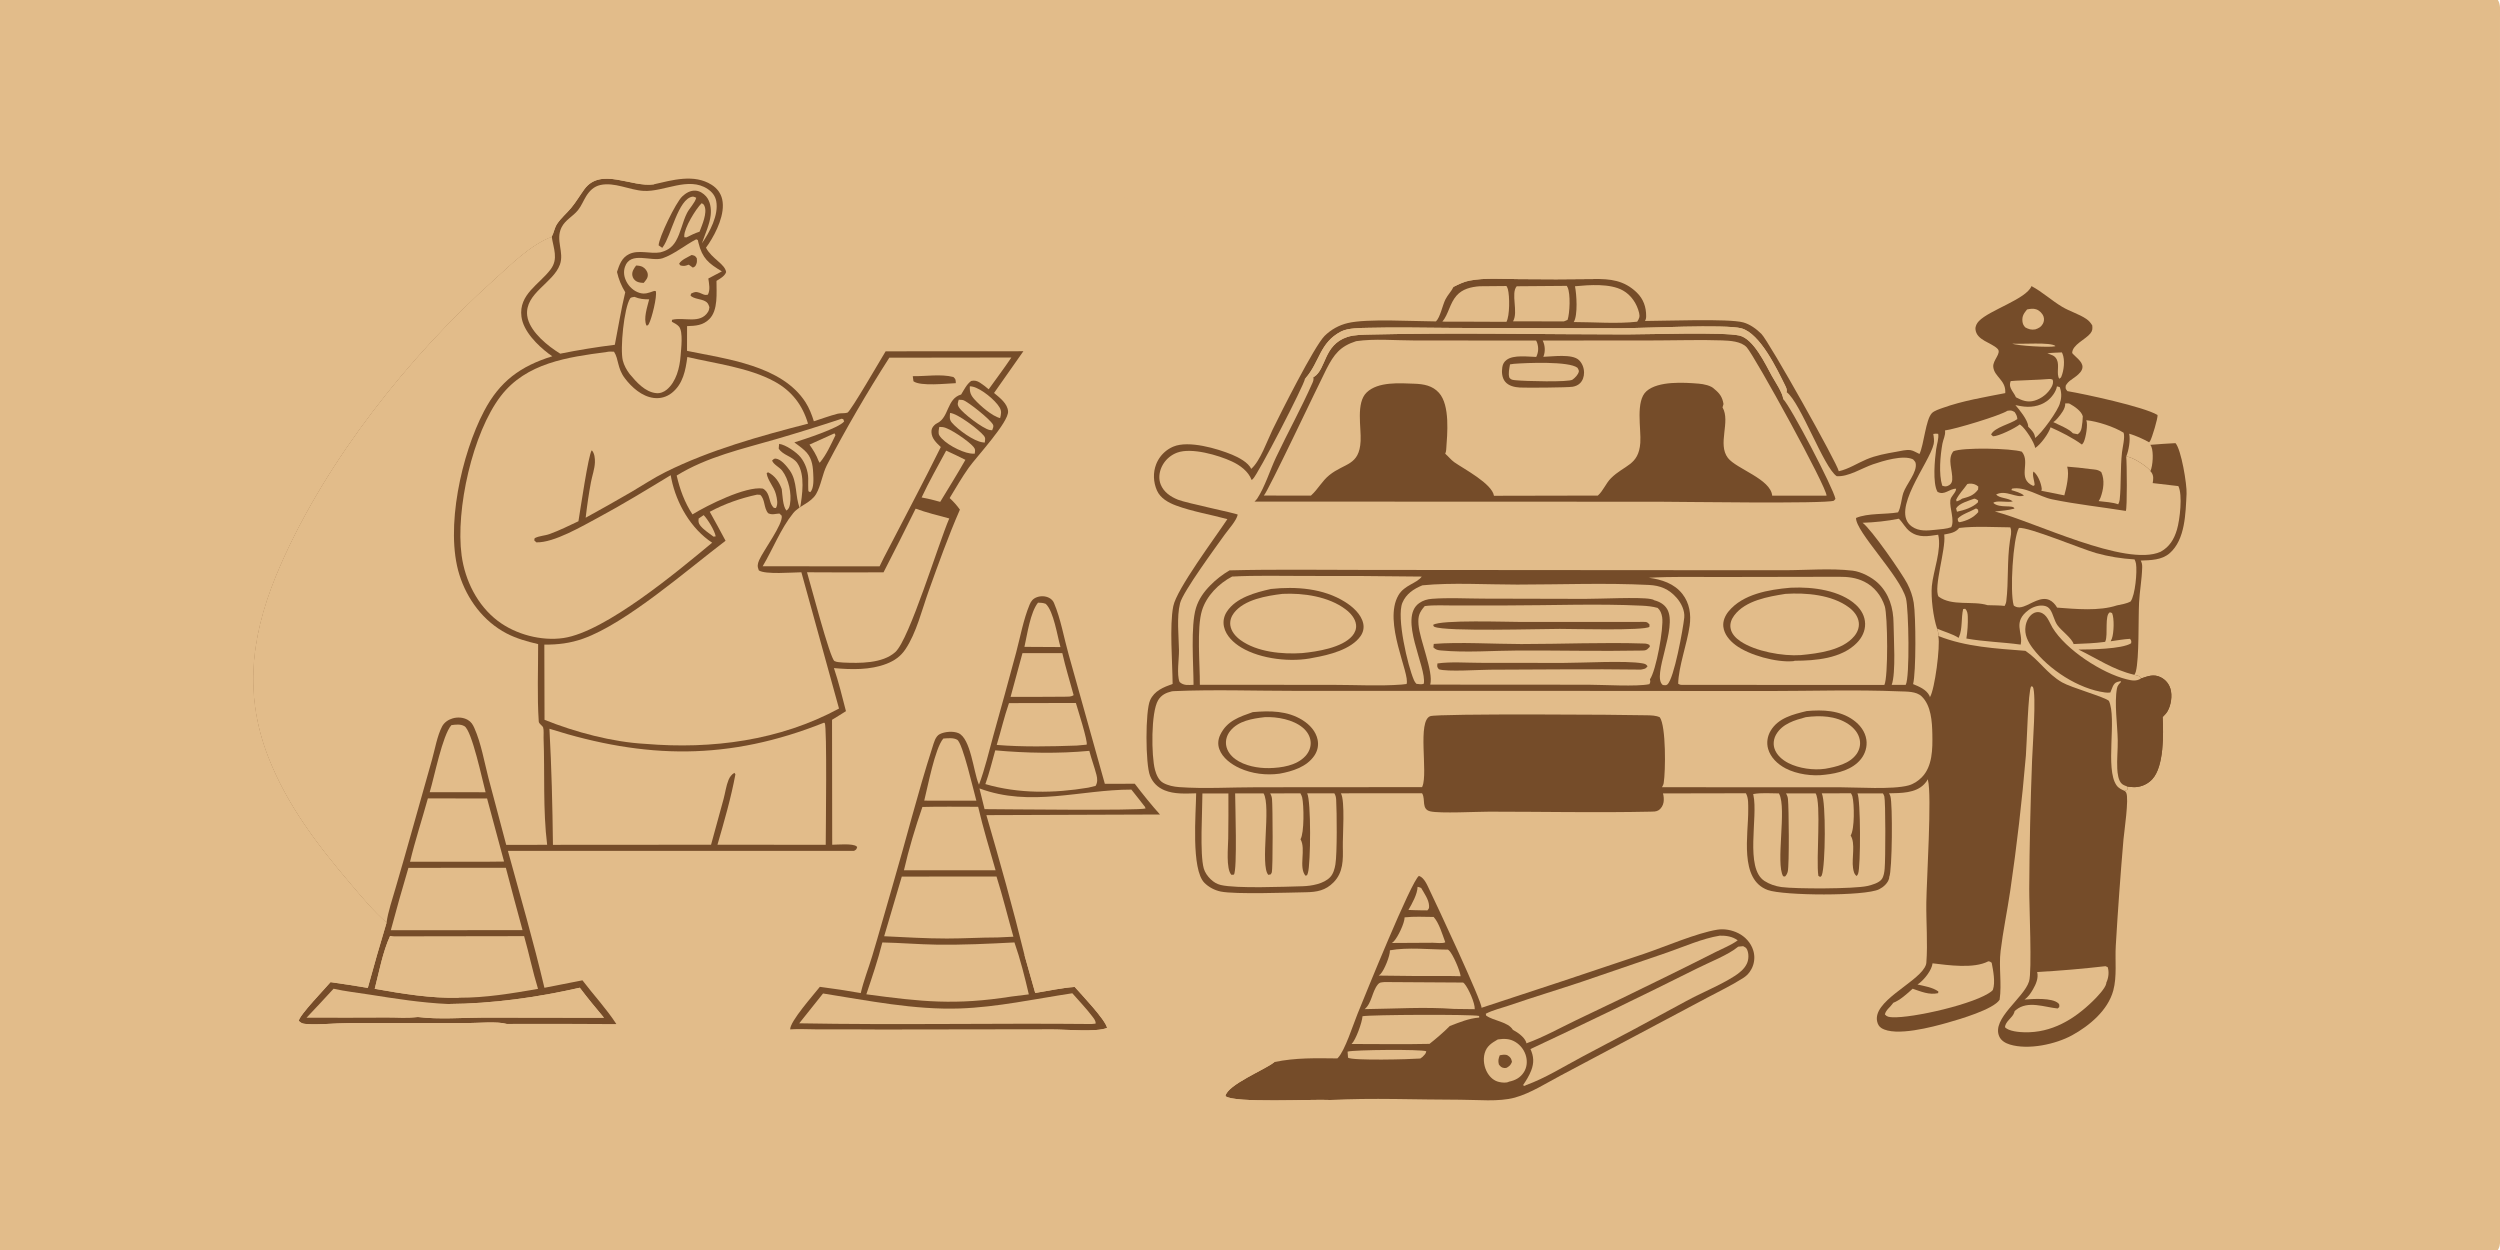 <?xml version="1.0" encoding="UTF-8"?> <svg xmlns="http://www.w3.org/2000/svg" width="618" height="309" viewBox="0 0 618 309" fill="none"><rect x="36" y="4" width="560" height="300" fill="#E2BC8A"></rect><g clip-path="url(#clip0_1156_573)"><path d="M161.6 45.572C163.21 43.933 166.398 43.157 168.526 42.367C181.068 37.712 193.66 34.865 207.091 34.741C235.341 34.48 262.015 43.561 288.541 52.202C301.025 56.356 313.623 60.136 326.333 63.542C332.016 65.07 337.738 66.433 343.5 67.632C347.604 68.475 356.014 69.237 359.327 70.9C360.573 70.291 361.859 69.637 363.229 69.374C367.134 68.626 371.455 68.979 375.408 68.999C381.578 69.07 387.748 69.063 393.918 68.977C396.926 68.417 399.787 67.546 402.783 66.957C407.473 66.034 412.219 65.374 416.918 64.474C450.075 58.131 482.227 53.334 511.992 73.787C526.015 83.423 539.214 99.563 544.558 115.811C546.278 121.049 546.864 126.479 548.104 131.824C549.284 136.899 550.934 141.827 551.882 146.965C552.232 148.821 552.531 150.685 552.778 152.557C553.024 154.429 553.217 156.307 553.357 158.19C553.498 160.073 553.587 161.959 553.623 163.847C553.659 165.735 553.642 167.622 553.572 169.509C552.742 193.775 543.918 225.017 530.077 245.056C516.25 265.073 496.585 274.21 473.271 278.459C461.17 280.665 448.835 281.456 436.565 282.017C407.4 283.351 377.701 282.577 348.859 277.775C343.835 276.939 333.78 275.452 329.613 272.692C329.29 272.479 329.019 272.213 328.768 271.918C324.673 271.682 304.884 272.751 302.926 270.947C303.387 268.18 312.672 264.427 314.927 262.626C314.963 262.596 314.999 262.565 315.035 262.534L314.918 262.172C313.496 261.408 311.689 260.985 310.162 260.437C307.587 259.542 305.084 258.477 302.654 257.242C287.088 249.466 271.052 238.197 253.255 236.113L255.906 245.462C259.12 244.939 262.429 244.205 265.672 243.972C267.216 245.734 273.352 252.159 273.664 254.094C271.217 255.187 263.365 254.474 260.29 254.489L217.734 254.549C212.476 254.508 207.218 254.497 201.961 254.518C199.785 254.524 197.497 254.351 195.338 254.522C193.75 256.62 187.105 257.912 184.701 258.452C168.285 262.133 147.349 261.468 131.477 255.737C129.417 254.993 127.077 254.289 125.225 253.11C122.941 252.446 118.074 252.905 115.581 252.904L86.195 252.909C82.834 252.914 78.72 253.412 75.447 253.112C74.693 253.043 74.404 252.862 73.86 252.37C73.885 251.067 80.477 244.254 81.712 242.781C84.79 243.187 87.854 243.718 90.92 244.207C92.396 238.817 93.94 233.447 95.552 228.097C92.274 225.23 89.488 221.836 86.669 218.531C78.482 208.932 70.906 199.005 66.286 187.133C59.831 170.545 62.416 155.35 69.426 139.435C80.814 113.581 101.016 88.09 121.973 69.275C126.288 65.401 130.929 60.622 136.39 58.503C136.935 57.536 137.037 56.387 137.688 55.387C138.636 53.931 140.078 52.735 141.19 51.396C142.383 49.962 143.338 48.318 144.435 46.81C148.499 41.227 156.141 46.386 161.6 45.572Z" fill="#E2BC8A"></path><path d="M393.918 68.977C398.073 68.917 401.483 69.269 404.64 72.345C406.251 73.918 406.945 75.912 406.93 78.16C406.927 78.636 406.867 78.929 406.646 79.348C411.242 79.342 427.395 78.707 430.926 79.696C432.637 80.175 434.155 81.301 435.407 82.526C437.251 84.329 454.297 114.743 454.544 116.489C456.977 115.951 459.086 114.534 461.364 113.568C463.721 112.567 466.283 112.106 468.793 111.672C469.871 111.486 471.198 111.115 472.276 111.273C473.027 111.383 473.803 111.927 474.497 112.225C475.625 109.841 476.017 103.723 477.571 102.12C478.139 101.534 479.457 101.115 480.245 100.833C485.215 99.05 490.532 98.194 495.698 97.176C495.701 97.075 495.71 96.975 495.71 96.874C495.758 93.914 492.994 93.136 492.735 90.708C492.554 89.028 494.889 87.303 493.779 86.207C492.189 84.636 488.592 84.122 488.338 81.405C488.266 80.64 488.67 79.916 489.18 79.376C491.775 76.646 500.925 73.926 502.183 70.724C504.85 72.141 507.147 74.282 509.763 75.847C511.667 76.986 513.948 77.626 515.75 78.851C516.39 79.285 516.806 79.781 517.204 80.44C517.277 81.29 517.292 81.718 516.746 82.417C515.563 83.92 512.259 85.212 512.243 87.276C513.046 88.258 514.817 89.342 514.79 90.723C514.772 91.699 513.9 92.463 513.197 93.019C512.231 93.782 511.272 94.194 510.656 95.316C510.584 96.084 510.578 96.073 511.052 96.684C515.382 97.413 529.978 100.557 533.345 102.586C533.475 103.284 531.969 108.303 531.508 109.018C531.417 109.16 531.372 109.201 531.254 109.339C529.736 108.479 528.007 107.697 526.33 107.213C526.68 108.744 526.203 111.425 525.602 112.863C527.075 112.896 530.349 115.042 531.384 116.156C531.505 116.285 531.514 116.337 531.577 116.479C532.193 115.127 532.38 111.861 531.84 110.476C531.767 110.291 531.665 110.124 531.55 109.962C533.623 109.817 535.705 109.627 537.781 109.543C539.199 111.108 540.636 119.749 540.518 122.064C540.274 126.84 540.219 133.382 536.339 136.757C534.362 138.476 531.659 138.476 529.184 138.572C529.495 139.138 529.564 139.615 529.549 140.248C529.477 143.169 528.931 146.079 528.777 148.999C528.569 153.027 528.837 162.74 527.977 166.029C527.905 166.303 527.76 166.573 527.618 166.817C528.339 166.997 528.825 166.978 529.235 167.666C529.244 167.683 529.245 167.704 529.251 167.723C530.946 167.161 532.377 166.553 534.109 167.414C535.298 168.003 536.128 168.981 536.52 170.248C537.039 171.935 536.686 174.312 535.802 175.827C535.497 176.353 535.029 176.812 534.604 177.243C534.812 181.413 534.96 189.439 532.048 192.605C531.975 192.682 531.902 192.757 531.828 192.83C531.751 192.904 531.674 192.975 531.595 193.045C531.517 193.114 531.436 193.181 531.354 193.247C531.271 193.312 531.187 193.375 531.1 193.436C531.014 193.497 530.926 193.556 530.838 193.612C530.749 193.669 530.66 193.723 530.569 193.775C530.477 193.827 530.383 193.877 530.289 193.924C530.196 193.971 530.101 194.016 530.005 194.058C529.908 194.101 529.811 194.141 529.712 194.178C529.614 194.215 529.514 194.25 529.413 194.283C529.315 194.315 529.214 194.345 529.112 194.372C529.009 194.399 528.907 194.424 528.804 194.446C528.701 194.468 528.598 194.487 528.493 194.504C528.391 194.52 528.287 194.534 528.182 194.546C528.078 194.557 527.973 194.565 527.869 194.571C527.762 194.578 527.656 194.581 527.552 194.581C526.966 194.59 526.384 194.505 525.81 194.412L525.913 195.176L525.291 195.543C525.436 195.697 525.397 195.645 525.536 195.861C525.563 195.903 525.587 195.945 525.611 195.989C526.314 197.387 525.095 205.618 524.926 207.468C524.174 216.234 523.539 225.008 523.022 233.791C522.802 237.403 523.351 241.371 522.395 244.879C521.067 249.749 516.54 253.538 512.262 255.896C508.158 258.158 501.407 259.597 496.86 258.214C495.777 257.884 494.693 257.285 494.213 256.203C492.267 251.813 500.303 246.71 501.582 242.605C502.355 240.128 501.603 223.799 501.628 219.674C501.688 209.034 501.924 198.398 502.337 187.765C502.436 184.93 503.447 171.576 502.521 169.77L502.113 169.652C501.338 170.7 501.033 184.061 500.801 186.759C499.847 197.909 498.553 209.154 496.926 220.224C496.196 225.181 495.158 230.091 494.551 235.082C494.066 239.098 494.886 243.094 494.307 247.128C492.789 249.536 484.283 251.999 481.44 252.805C477.765 253.847 468.57 256.334 465.094 254.143C464.505 253.772 464.21 253.231 464.047 252.57C462.834 247.594 473.425 243.193 475.767 239.184C475.999 238.789 476.159 238.422 476.195 237.959C476.567 233.124 476.123 227.981 476.186 223.111C476.259 217.644 477.59 196.463 476.588 192.856C476.567 192.781 476.543 192.706 476.521 192.63C476.337 193.091 476.02 193.474 475.679 193.834C473.537 196.11 469.856 196.045 466.971 196.106C467.104 196.335 467.215 196.566 467.3 196.817C467.894 198.642 467.764 215.392 467.013 216.806C467.016 216.958 467.025 216.987 466.983 217.157C466.678 218.327 465.571 219.301 464.53 219.824C461.035 221.578 440.902 221.426 437.006 220.018C429.845 217.43 432.226 206.235 432.16 200.222C432.145 198.968 432.254 197.387 431.665 196.253C431.638 196.199 431.605 196.146 431.575 196.093L411.088 196.134C411.284 196.761 411.342 197.651 411.236 198.3C411.109 199.107 410.648 199.899 409.932 200.327C409.383 200.658 408.671 200.627 408.05 200.641C394.778 200.927 381.434 200.646 368.154 200.643C365.212 200.642 355.954 201.128 353.564 200.567C351.331 200.042 352.405 197.634 351.603 196.215C351.579 196.177 351.554 196.14 351.53 196.102L331.466 196.104C332.55 197.858 331.889 206.793 331.946 209.346C332.019 212.551 332.07 215.653 329.662 218.11C327.685 220.126 325.558 220.515 322.848 220.563C318.515 220.64 305.37 221.123 301.767 220.389C300.282 220.087 298.825 219.324 297.75 218.253C294.392 214.909 295.648 200.947 295.69 196.109C293.079 196.167 290.337 196.37 287.865 195.357C286.186 194.668 284.96 193.453 284.286 191.765C283.136 188.886 283.104 175.76 284.306 173.098C285.373 170.734 287.608 169.885 289.872 169.065C289.83 163.769 289.076 154.706 290.031 149.858C290.865 145.626 300.315 133.008 303.406 128.33C299.229 127.184 294.843 126.484 290.777 124.987C288.861 124.281 286.848 123.192 285.992 121.236C285.099 119.196 284.99 116.826 285.81 114.747C285.857 114.626 285.908 114.505 285.962 114.387C286.015 114.267 286.072 114.15 286.131 114.034C286.191 113.917 286.253 113.803 286.319 113.69C286.384 113.576 286.452 113.465 286.523 113.355C286.594 113.246 286.667 113.138 286.743 113.032C286.82 112.926 286.899 112.822 286.98 112.72C287.062 112.618 287.146 112.518 287.233 112.42C287.319 112.323 287.408 112.227 287.5 112.134C287.591 112.04 287.685 111.949 287.781 111.861C287.877 111.772 287.975 111.686 288.075 111.603C288.175 111.519 288.278 111.438 288.382 111.359C288.486 111.281 288.593 111.205 288.701 111.132C288.809 111.059 288.919 110.988 289.03 110.921C289.142 110.853 289.256 110.789 289.371 110.727C289.486 110.665 289.602 110.606 289.72 110.549C289.838 110.493 289.957 110.44 290.078 110.39C293.864 108.816 300.901 110.88 304.583 112.403C306.101 113.032 308.626 114.333 309.287 115.911C311.517 114.015 313.267 108.916 314.565 106.251C316.62 102.026 324.852 85.655 327.432 83.045C327.629 82.85 327.832 82.661 328.041 82.479C328.251 82.297 328.467 82.123 328.69 81.956C328.912 81.789 329.139 81.63 329.372 81.479C329.604 81.328 329.841 81.185 330.084 81.05C330.328 80.915 330.575 80.789 330.827 80.672C331.076 80.554 331.331 80.445 331.59 80.346C331.85 80.246 332.112 80.155 332.378 80.073C332.643 79.991 332.911 79.919 333.18 79.856C337.927 78.716 349.542 79.438 354.967 79.454C356.048 78.412 356.576 75.463 357.324 73.991C357.891 72.876 358.8 72.006 359.328 70.9C360.574 70.291 361.859 69.637 363.229 69.374C367.134 68.626 371.455 68.979 375.408 68.998C381.578 69.07 387.748 69.063 393.918 68.977Z" fill="#754C29"></path><path d="M525.603 112.863C527.075 112.896 530.349 115.042 531.384 116.156C531.505 116.285 531.514 116.337 531.577 116.479C531.71 116.624 531.773 116.678 531.876 116.833C532.416 117.655 532.302 118.516 532.142 119.42L538.488 120.161C539.58 122.335 538.865 128.493 538.141 130.933C537.434 133.309 536.306 135.181 534.109 136.395C525.491 140.285 502.69 128.871 493.124 126.446C494.763 126.29 496.356 126.143 497.956 125.734C497.811 124.652 494.283 125.776 492.744 124.317C493.468 123.58 496.383 124.313 497.563 123.948C496.42 123.029 494.331 123.231 493.435 122.252C495.819 120.95 498.508 123.277 500.327 122.479C499.422 121.763 498.296 121.489 497.21 121.153L497.385 120.79C500.602 120.187 504.142 122.783 507.259 123.431C513.233 124.671 519.462 125.328 525.503 126.302C525.862 125.687 525.775 114.393 525.603 112.863Z" fill="#E2BC8A"></path><path d="M525.81 194.413C525.397 194.255 524.917 194.081 524.57 193.797C523.638 193.03 523.447 191.149 523.39 190.026C523.266 187.711 523.544 185.356 523.505 183.034C523.444 179.21 522.627 173.821 523.318 170.153C523.46 169.398 523.846 169.1 524.338 168.55L524.169 168.381C523.903 168.442 523.635 168.501 523.375 168.584C522.31 168.922 522.12 170.276 521.673 171.188C521.23 171.25 520.81 171.239 520.369 171.18C513.812 170.305 506.48 165.525 502.53 160.295C501.283 158.648 500.378 156.87 500.722 154.75C500.906 153.602 501.495 152.369 502.487 151.71C503.012 151.362 503.649 151.206 504.268 151.367C506.051 151.831 506.54 153.775 507.379 155.162C510.677 160.605 519.579 166.421 525.741 167.931C527.066 168.255 528.067 168.452 529.25 167.724C530.946 167.161 532.376 166.554 534.109 167.414C535.297 168.004 536.127 168.982 536.52 170.249C537.039 171.936 536.686 174.313 535.801 175.828C535.497 176.353 535.029 176.812 534.603 177.244C534.812 181.414 534.96 189.439 532.048 192.605C531.975 192.682 531.902 192.758 531.827 192.831C531.751 192.904 531.673 192.976 531.595 193.045C531.516 193.115 531.436 193.182 531.353 193.247C531.271 193.313 531.187 193.376 531.1 193.437C531.014 193.498 530.926 193.557 530.837 193.613C530.749 193.67 530.659 193.724 530.569 193.776C530.476 193.828 530.383 193.878 530.288 193.925C530.196 193.972 530.101 194.017 530.005 194.059C529.908 194.101 529.811 194.141 529.712 194.179C529.613 194.216 529.514 194.251 529.413 194.283C529.315 194.316 529.214 194.345 529.111 194.373C529.009 194.4 528.906 194.424 528.804 194.446C528.701 194.468 528.597 194.488 528.493 194.504C528.39 194.521 528.287 194.535 528.182 194.546C528.077 194.557 527.973 194.566 527.868 194.572C527.762 194.578 527.656 194.581 527.551 194.582C526.966 194.591 526.384 194.506 525.81 194.413Z" fill="#754C29"></path><path d="M460.428 129.232C463.346 129.141 466.532 128.81 469.393 128.225C470.422 129.218 470.971 130.517 472.172 131.408C474.345 133.018 476.623 132.556 479.119 132.184C480.03 135.839 477.912 141.083 477.552 144.87C477.287 147.689 477.912 152.681 478.85 155.395C479.001 155.951 479.285 156.636 479.137 157.205C479.149 157.257 479.164 157.309 479.173 157.361C479.65 159.706 478.301 170.418 477.07 172.355C477.033 172.169 477.037 172.14 476.94 171.944C476.195 170.455 474.36 169.693 472.917 169.111C473.672 166.15 473.612 152.312 473.071 148.984C472.8 147.317 472.245 145.745 471.466 144.249C470.117 141.663 462.591 130.801 460.428 129.232Z" fill="#E2BC8A"></path><path d="M499.505 159.346C499.517 159.3 499.529 159.254 499.538 159.208C500.105 156.276 497.444 153.754 501.494 150.776C502.538 150.008 503.989 149.532 505.287 149.745C505.944 149.853 506.439 150.147 506.814 150.709C507.583 151.872 507.782 153.376 508.582 154.529C509.535 155.901 512.158 157.723 512.595 159.21C515.193 159.094 517.804 159.029 520.381 158.667C520.408 158.605 520.438 158.543 520.465 158.479C521.129 156.88 520.215 152.029 521.566 151.356L522.098 151.54C522.686 152.804 522.559 156.543 522.052 157.869C521.965 158.095 521.862 158.31 521.754 158.525C523.338 158.304 524.946 158.008 526.542 157.916C526.899 158.43 526.892 158.403 526.814 159.021C524.509 160.473 516.702 160.549 513.808 160.572C518.555 162.877 522.348 165.574 527.617 166.817C528.338 166.997 528.824 166.978 529.234 167.667C529.243 167.683 529.243 167.705 529.249 167.724C528.066 168.451 527.064 168.255 525.74 167.93C519.578 166.421 510.676 160.604 507.378 155.161C506.539 153.774 506.05 151.831 504.267 151.367C503.648 151.206 503.011 151.362 502.486 151.71C501.494 152.369 500.905 153.602 500.721 154.749C500.377 156.869 501.282 158.647 502.529 160.295C506.479 165.524 513.811 170.305 520.368 171.18C520.809 171.239 521.228 171.249 521.672 171.187C522.119 170.276 522.309 168.922 523.374 168.583C523.634 168.501 523.902 168.441 524.168 168.38L524.337 168.55C523.845 169.1 523.458 169.397 523.317 170.152C522.626 173.821 523.443 179.209 523.504 183.033C523.543 185.356 523.265 187.711 523.389 190.025C523.446 191.148 523.637 193.03 524.569 193.797C524.916 194.081 525.396 194.254 525.809 194.412L525.912 195.177L525.29 195.543C524.484 195.195 523.733 194.871 523.211 194.136C520.323 190.053 523.341 177.638 521.322 173.257C520.362 172.315 512.04 170.003 509.738 168.676C506.077 166.568 504.022 163.144 500.83 160.988C500.775 160.952 500.721 160.918 500.667 160.883C493.418 160.311 485.947 159.926 479.136 157.205C479.284 156.636 479 155.951 478.85 155.395C480.533 156.146 482.643 156.682 484.17 157.678C484.2 157.612 484.23 157.546 484.26 157.479C485.159 155.438 484.767 152.768 485.292 150.556L485.793 150.489C486.348 151.019 486.415 151.747 486.439 152.475C486.502 154.146 486.36 156.192 486.089 157.843C490.561 158.647 495.039 158.725 499.505 159.346Z" fill="#E2BC8A"></path><path d="M322.571 93.669C322.622 93.614 322.674 93.559 322.722 93.504C326.249 89.497 326.192 84.707 331.512 81.952C333.25 81.052 336.259 81.092 338.208 81.039C345.308 80.846 352.463 81.046 359.566 81.07L400.781 81.143C406.254 81.135 426.593 80.112 430.47 81.166C435.118 82.427 439.303 91.299 441.252 95.231C441.554 95.841 441.768 96.237 441.666 96.94C445.127 99.523 450.818 115.567 454.029 117.707C456.871 117.94 460.29 115.705 462.967 114.788C465.42 113.948 470.49 112.373 472.91 113.557C473.13 113.821 473.465 114.11 473.54 114.445C474.044 116.688 471.214 119.684 470.487 121.889C470.034 123.261 469.895 125.54 469.192 126.656C466.008 127.21 461.745 126.796 458.812 128.039C458.691 131.428 469.693 142.347 471.156 147.927C471.823 150.474 472.143 167.503 471.09 169.292L467.629 169.301C468.703 166.36 468.121 157.682 468.085 154.081C468.048 150.347 467.031 146.807 464.261 144.157C462.749 142.708 460.088 141.317 457.994 141.07C452.526 140.424 446.418 140.966 440.899 140.961L404.227 140.94L337.716 140.886C326.47 140.889 315.19 140.706 303.949 140.994C303.07 141.505 302.229 142.072 301.426 142.697C300.624 143.322 299.867 143.998 299.157 144.726C297.583 146.317 296.292 148.152 295.64 150.312C294.296 154.763 295.031 164.232 295.044 169.286C293.698 169.329 292.649 169.534 291.599 168.594C290.831 166.772 291.475 162.894 291.444 160.748C291.39 157.132 290.842 152.609 291.712 149.112C292.422 146.26 300.765 134.945 302.751 132.152C303.681 130.844 305.639 128.747 305.968 127.215C305.606 126.889 293.287 124.369 291.192 123.526C289.362 122.789 287.683 121.659 286.925 119.765C286.383 118.409 286.531 116.87 287.109 115.55C287.155 115.445 287.204 115.342 287.255 115.239C287.306 115.137 287.36 115.036 287.416 114.936C287.472 114.837 287.531 114.739 287.592 114.642C287.654 114.545 287.717 114.45 287.783 114.357C287.849 114.263 287.918 114.171 287.988 114.081C288.059 113.991 288.132 113.903 288.207 113.817C288.282 113.73 288.359 113.646 288.438 113.563C288.518 113.481 288.599 113.401 288.683 113.322C288.766 113.244 288.851 113.168 288.939 113.093C289.026 113.019 289.115 112.947 289.206 112.878C289.296 112.808 289.389 112.741 289.483 112.676C289.577 112.611 289.673 112.549 289.77 112.489C289.868 112.428 289.967 112.371 290.067 112.316C290.167 112.261 290.269 112.208 290.372 112.158C290.475 112.108 290.579 112.06 290.684 112.016C290.789 111.971 290.896 111.929 291.003 111.889C294.539 110.579 301.149 112.504 304.529 114.073C306.542 115.007 308.603 116.509 309.402 118.656C309.502 118.581 309.601 118.506 309.698 118.425C310.911 117.387 322.486 94.998 322.571 93.669Z" fill="#E2BC8A"></path><path d="M324.674 93.248C324.722 93.221 324.771 93.197 324.816 93.168C327.9 91.215 327.142 85.281 333.045 83.306C334.744 82.738 337.01 82.738 338.787 82.696C359.832 82.193 380.994 82.67 402.051 82.67C407.528 82.67 426.071 82.041 429.99 82.954C433.491 83.768 436.358 89.918 438.005 92.917C438.754 94.284 440.769 97.22 440.793 98.655C442.586 100.301 453.214 120.664 453.721 123.327L453.331 123.778C451.286 124.582 414.909 124.031 410.331 124.028L310.117 123.991C310.353 123.77 310.6 123.522 310.781 123.252C312.718 120.317 313.931 116.235 315.464 113.001C318.379 106.85 321.711 100.843 324.454 94.621C324.671 94.123 324.758 93.8 324.674 93.248Z" fill="#754C29"></path><path d="M381.353 84.181L409.67 84.154C414.984 84.138 420.355 83.964 425.663 84.144C427.576 84.21 430.443 84.358 431.8 85.868C433.78 88.066 451.644 120.491 451.52 122.533L438.089 122.534C437.721 118.397 429.226 115.916 427.141 113.205C424.498 109.768 427.85 104.225 425.811 100.714L426.049 99.87C425.786 98.209 425.12 97.246 423.822 96.201C422.98 95.286 421.112 94.939 419.92 94.84C416.314 94.541 409.947 94.138 407.026 96.686C404.223 99.127 405.732 106.035 405.484 109.472C405.077 115.087 401.573 114.881 398.224 118.225C396.963 119.483 396.305 121.354 394.986 122.505L369.312 122.558C368.812 119.533 361.898 115.942 359.517 114.274C358.688 113.692 358.042 112.824 357.257 112.163C357.405 111.812 357.471 111.563 357.499 111.178C357.77 107.285 358.497 100.191 355.7 97.091C354.104 95.325 351.949 94.936 349.683 94.855C346.017 94.725 340.658 94.287 337.83 97.023C335.166 99.603 336.514 105.599 336.345 109.004C336.041 115.183 332.389 114.393 328.587 117.472C326.837 118.889 325.796 120.931 324.16 122.419C324.121 122.454 324.082 122.486 324.046 122.52L312.416 122.498C313.336 121.779 326.022 94.866 327.911 91.201C329.782 87.563 331.273 85.611 335.232 84.339C339.728 83.677 344.988 84.158 349.559 84.16L379.72 84.186C379.841 84.383 379.928 84.576 379.998 84.797C380.369 85.975 380.305 87.128 379.753 88.234C377.704 88.186 374.168 87.677 372.463 88.943C371.793 89.44 371.497 89.987 371.367 90.799C371.18 91.977 371.286 93.393 372.068 94.349C372.934 95.405 374.412 95.722 375.71 95.798C377.279 95.889 387.548 95.812 388.758 95.605C389.437 95.489 390.076 95.226 390.577 94.738C391.277 94.052 391.579 93.068 391.576 92.107C391.57 90.955 391.145 89.808 390.303 89.005C388.625 87.402 383.706 88.156 381.5 88.204C381.531 88.138 381.564 88.074 381.588 88.006C382.038 86.801 381.929 85.314 381.353 84.181Z" fill="#E2BC8A"></path><path d="M373.275 90.074C373.586 90.017 373.905 89.963 374.219 89.938C377.324 89.688 387.91 89.248 389.959 90.925C390.074 91.166 390.351 91.563 390.294 91.826C390.128 92.621 389.364 93.38 388.74 93.84C387.892 94.528 376.781 94.217 374.85 94.009C374.08 93.927 373.613 93.978 373.112 93.354C372.798 92.295 373.097 91.141 373.275 90.074Z" fill="#E2BC8A"></path><path d="M322.57 93.669C322.622 93.614 322.673 93.559 322.721 93.504C326.249 89.497 326.191 84.707 331.511 81.952C333.25 81.052 336.258 81.092 338.207 81.039C345.308 80.846 352.462 81.046 359.566 81.07L400.78 81.143C406.254 81.135 426.592 80.112 430.47 81.166C435.117 82.427 439.302 91.299 441.252 95.231C441.553 95.841 441.768 96.237 441.665 96.94C441.593 96.877 441.52 96.815 441.448 96.75C439.704 95.134 436.737 86.84 435.25 86.083L435.171 85.736C435.126 86.657 435.935 88.784 436.553 89.48C436.665 89.605 436.786 89.722 436.903 89.843C437.926 90.903 440.89 96.463 441.074 97.914L440.793 98.655C440.769 97.219 438.753 94.284 438.005 92.916C436.357 89.918 433.49 83.768 429.99 82.954C426.07 82.041 407.527 82.67 402.05 82.67C380.994 82.67 359.831 82.193 338.787 82.695C337.009 82.738 334.743 82.737 333.044 83.305C327.142 85.281 327.899 91.215 324.815 93.167C324.77 93.196 324.722 93.221 324.674 93.248L324.731 93.052C325.697 89.705 328.31 84.916 331.505 83.272C335.881 81.019 366.123 81.955 373.042 82.016C375.746 82.041 381.078 82.606 383.396 81.68C380.209 81.458 376.893 81.609 373.691 81.594L353.808 81.563C348.325 81.563 340.48 80.941 335.289 81.665C333.147 81.965 331.14 82.674 329.502 84.125C326.762 86.546 325.286 91.971 323.693 93.252C323.485 93.421 322.851 93.59 322.57 93.669Z" fill="#E2BC8A"></path><path d="M289.693 170.892C289.865 170.873 290.034 170.855 290.207 170.847C300.153 170.416 310.267 170.78 320.232 170.78L378.124 170.779L436.982 170.823C447.803 170.819 458.738 170.455 469.538 170.901C471.301 170.974 473.693 170.857 475.036 172.149C477.39 174.416 477.613 178.385 477.674 181.474C477.743 185.076 477.74 189.443 475.054 192.164C474.158 193.071 473.018 193.825 471.78 194.158C467.806 195.227 459.134 194.619 454.674 194.609L410.837 194.602C411.033 194.282 411.205 193.939 411.266 193.565C411.74 190.631 411.863 179.526 410.306 177.317C409.377 176.861 408.224 176.847 407.201 176.818C401.444 176.653 355.573 176.362 353.585 177.032C350.305 178.136 353.033 191.035 351.623 194.376C351.593 194.443 351.563 194.51 351.533 194.577L310.738 194.609C304.416 194.603 297.76 195.029 291.476 194.572C290.125 194.474 288.742 194.19 287.548 193.528C286.421 192.903 285.821 191.461 285.506 190.275C284.605 186.889 284.49 176.096 286.286 173.102C287.076 171.786 288.254 171.236 289.693 170.892Z" fill="#E2BC8A"></path><path d="M446.615 175.774C450.607 175.414 454.778 175.568 458.169 178.012C459.79 179.181 461.075 180.843 461.368 182.862C461.618 184.576 461.09 186.306 460.016 187.651C457.931 190.264 454.37 191.157 451.199 191.507C448.079 191.943 444.147 191.397 441.374 189.931C439.442 188.912 437.686 187.273 437.076 185.117C436.648 183.596 436.904 181.981 437.71 180.634C439.605 177.458 443.281 176.584 446.615 175.774Z" fill="#754C29"></path><path d="M446.4 177.282C449.936 176.811 453.835 176.941 456.892 178.985C458.277 179.912 459.424 181.212 459.738 182.891C459.97 184.136 459.656 185.403 458.92 186.426C457.194 188.82 453.929 189.551 451.189 190.039C448.298 190.461 444.695 189.951 442.106 188.637C440.594 187.87 439.125 186.628 438.621 184.95C438.283 183.825 438.479 182.579 439.058 181.57C440.597 178.899 443.63 178.027 446.4 177.282Z" fill="#E2BC8A"></path><path d="M309.684 176.035C313.939 175.662 318.224 175.664 321.993 178.021C323.764 179.131 325.288 180.771 325.717 182.873C325.994 184.251 325.708 185.593 324.929 186.759C323.034 189.591 319.473 190.674 316.305 191.254C313.013 191.705 309.47 191.272 306.437 189.889C304.404 188.96 302.195 187.37 301.411 185.18C300.985 183.99 301.101 182.78 301.643 181.648C303.296 178.192 306.356 177.215 309.684 176.035Z" fill="#754C29"></path><path d="M312.667 177.28C315.727 177.15 319.655 177.88 322.039 179.872C323.123 180.778 323.895 182.006 323.995 183.436C324.085 184.732 323.557 185.97 322.682 186.914C320.509 189.259 316.801 189.809 313.753 189.878C310.977 189.932 307.645 189.318 305.373 187.656C304.218 186.811 303.294 185.608 303.092 184.161C302.923 182.924 303.309 181.709 304.076 180.735C306.097 178.161 309.625 177.631 312.667 177.28Z" fill="#E2BC8A"></path><path d="M454.541 142.581C456.792 142.565 458.819 142.784 460.865 143.795C463.313 145.005 465.09 147.292 465.914 149.87C466.638 152.132 466.792 167.41 465.814 169.321L416.048 169.299C415.529 169.32 415.291 169.294 414.847 169.02C414.926 164.811 417.059 159.119 417.681 154.681C418.07 151.895 417.666 149.101 415.897 146.838C413.852 144.222 410.746 143.249 407.584 142.824C413.281 142.501 419.036 142.64 424.748 142.637L454.541 142.581Z" fill="#E2BC8A"></path><path d="M442.486 145.297L442.906 145.275C448.051 145.037 454.934 145.895 458.854 149.582C460.148 150.799 461.014 152.37 461.057 154.169C461.102 156.005 460.263 157.651 458.996 158.94C455.178 162.824 448.772 163.32 443.654 163.338C443.491 163.4 443.458 163.422 443.259 163.44C439.104 163.807 432.329 161.955 429.016 159.45C427.555 158.346 426.222 156.799 426.007 154.914C425.85 153.529 426.451 152.168 427.317 151.117C430.839 146.837 437.293 145.75 442.486 145.297Z" fill="#754C29"></path><path d="M441.373 146.805C446.437 146.48 452.873 147.004 457.074 150.163C458.284 151.073 459.328 152.353 459.497 153.905C459.632 155.136 459.165 156.308 458.386 157.248C455.438 160.813 449.457 161.52 445.16 161.938C440.715 162.251 433.929 161.039 430.202 158.504C429.067 157.731 428.002 156.649 427.785 155.236C427.607 154.093 428.029 153.032 428.708 152.127C431.478 148.423 437.121 147.483 441.373 146.805Z" fill="#E2BC8A"></path><path d="M304.573 142.526C310.515 142.212 316.559 142.378 322.51 142.376C332.16 142.35 341.809 142.401 351.457 142.531C350.211 144.245 347.181 144.596 345.691 147.148C341.825 153.779 348.615 166.569 347.706 169.085L346.418 169.232C340.965 169.631 335.217 169.302 329.74 169.3L296.604 169.275C296.647 164.35 295.782 155.242 297.136 150.882C298.252 147.291 301.279 144.244 304.573 142.526Z" fill="#E2BC8A"></path><path d="M314.181 145.592C320.348 144.935 327.111 145.417 332.491 148.792C334.386 149.981 336.489 151.818 336.987 154.11C337.229 155.224 336.984 156.299 336.339 157.232C334.033 160.553 328.511 161.92 324.754 162.578C319.331 163.802 311.643 162.963 306.824 160.051C304.941 158.913 303.073 157.182 302.575 154.951C302.282 153.632 302.542 152.335 303.275 151.204C305.532 147.729 310.381 146.45 314.181 145.592Z" fill="#754C29"></path><path d="M317.035 146.804C322.18 146.55 328.471 147.453 332.672 150.662C333.867 151.575 335.037 152.875 335.215 154.432C335.333 155.461 334.959 156.4 334.298 157.178C331.778 160.135 325.583 161.081 321.911 161.443C317.01 161.779 310.716 161.203 306.624 158.205C305.423 157.325 304.334 156.073 304.134 154.547C303.996 153.456 304.367 152.386 305.028 151.524C307.59 148.174 313.124 147.291 317.035 146.804Z" fill="#E2BC8A"></path><path d="M352.198 149.822C354.57 149.514 357.138 149.684 359.531 149.678L372.687 149.663C383.69 149.658 394.918 149.195 405.893 149.724C407.209 149.788 408.509 149.92 409.783 150.28C410.461 150.905 410.739 151.68 410.887 152.574C411.312 155.177 409.393 165.811 407.86 167.931C407.975 168.515 408.005 168.552 407.737 169.122C404.635 169.788 396.194 169.263 392.625 169.262L353.553 169.236C354.416 166.045 350.949 158.239 350.653 154.39C350.493 152.309 350.843 151.392 352.198 149.822Z" fill="#E2BC8A"></path><path d="M375.927 153.746L406.338 153.733C407.174 153.737 407.18 153.792 407.756 154.369L407.732 154.963C406.365 155.943 388.646 155.454 385.571 155.462C380.577 155.465 357.528 156.163 354.631 154.964C354.351 154.848 354.384 154.736 354.275 154.47C356.089 153.152 372.752 153.753 375.927 153.746Z" fill="#754C29"></path><path d="M354.422 159.176C360.598 158.657 369.588 159.207 376.058 159.209C386.151 159.21 396.36 158.747 406.439 159.082C406.958 159.1 407.308 159.172 407.76 159.433L407.836 159.887L407.157 160.545C406.695 160.834 406.312 160.807 405.784 160.817C395.666 161.017 385.515 160.768 375.391 160.805C369.111 160.827 362.448 161.378 356.223 160.793C355.375 160.713 354.947 160.635 354.334 160.044L354.422 159.176Z" fill="#754C29"></path><path d="M355.335 164.004C358.697 163.535 362.484 163.848 365.894 163.852L386.338 163.876C391.051 163.879 401.966 163.248 405.998 163.978C406.625 164.092 406.909 164.165 407.283 164.695C406.779 165.405 406.444 165.346 405.626 165.527C393.209 165.347 380.759 165.523 368.338 165.552C365.517 165.559 357.795 166.112 355.691 165.445C355.188 164.833 355.263 164.805 355.335 164.004Z" fill="#754C29"></path><path d="M323.136 196.118L329.844 196.105C330.179 196.646 330.261 197.076 330.3 197.702C330.475 200.748 330.559 210.941 330.113 213.67C329.935 214.761 329.6 215.997 328.824 216.824C327.258 218.489 324.174 219.02 321.999 219.078C317.572 219.197 305.607 219.689 301.784 218.772C300.785 218.533 299.974 218.035 299.244 217.318C298.524 216.612 297.855 215.684 297.577 214.703C296.554 211.093 297.243 200.414 297.236 196.14L303.661 196.138C303.683 199.83 303.669 203.522 303.618 207.214C303.603 209.236 303.012 214.839 304.412 216.263L305.022 216.207C305.891 215.012 305.335 198.539 305.326 196.13L312.351 196.123C314.28 199.23 311.416 214.087 313.537 216.273L314.147 216.127C314.207 216.025 314.334 215.824 314.376 215.697C314.693 214.728 314.624 199.293 314.439 197.499C314.388 196.981 314.249 196.584 313.987 196.132L321.458 196.107C321.486 196.159 321.51 196.212 321.537 196.263C321.679 196.535 321.827 196.819 321.896 197.12C322.33 199.007 322.436 205.911 321.483 207.461C322.919 209.898 320.936 214.407 322.723 216.478L323.112 216.346C323.187 216.164 323.26 215.981 323.314 215.792C324.014 213.451 324.117 197.994 323.136 196.118Z" fill="#E2BC8A"></path><path d="M450.348 196.116L457.551 196.096C457.692 196.325 457.84 196.583 457.907 196.846C458.396 198.72 458.489 204.941 457.478 206.553C458.715 208.4 457.723 212.242 458.064 214.505C458.184 215.309 458.305 216.053 458.96 216.553C459.126 216.356 459.231 216.231 459.322 215.987C459.989 214.199 459.959 197.538 459.162 196.126L465.454 196.129C465.595 196.354 465.734 196.601 465.804 196.86C466.133 198.089 466.105 212.463 465.888 214.768C465.81 215.6 465.677 216.606 465.188 217.309C464.527 218.256 462.69 218.775 461.627 219.015C458.323 219.758 443.878 219.766 440.35 219.277C438.893 219.076 437.432 218.578 436.192 217.785C431.243 214.621 434.656 201.973 433.434 196.515C433.419 196.441 433.401 196.367 433.383 196.293C435.38 195.922 437.707 196.128 439.747 196.132C439.774 196.182 439.798 196.234 439.825 196.284C441.699 199.891 438.902 213.439 440.797 216.612L441.253 216.681C441.618 216.315 441.82 215.925 441.938 215.425C442.321 213.799 442.218 199.623 441.977 197.483C441.92 196.961 441.766 196.568 441.491 196.124L448.821 196.125C450.284 198.477 448.89 212.462 449.497 216.5L449.943 216.783C450.151 216.625 450.266 216.591 450.36 216.338C451.262 213.895 451.398 198.356 450.348 196.116Z" fill="#E2BC8A"></path><path d="M496.235 101.541C497.137 101.429 497.221 101.415 498.012 101.851C498.422 102.455 498.631 102.857 498.691 103.59C497.064 104.817 493.057 105.597 492.197 107.41L492.671 107.852C494.026 107.874 498.202 105.814 499.279 104.919C499.364 104.976 499.451 105.031 499.533 105.091C500.658 105.905 502.888 109.344 503.109 110.736C504.424 109.91 506.449 107.14 506.899 105.631C509.397 106.733 512.457 108.275 514.651 109.898C514.841 109.693 515.016 109.469 515.131 109.209C515.617 108.085 516.172 104.996 515.737 103.878C518.456 104.145 522.641 105.507 524.956 106.968C525.342 108.104 524.699 110.552 524.561 111.789C524.117 115.749 524.383 119.894 523.981 123.567C523.939 123.956 523.797 124.313 523.625 124.663C522.171 124.134 520.33 124.079 518.788 123.87C518.96 123.608 519.132 123.325 519.241 123.03C519.989 121.023 520.33 118.677 519.437 116.701C518.531 116.019 517.792 116.081 516.679 115.947C514.793 115.676 512.907 115.508 511.009 115.355C511.591 117.263 510.822 120.554 510.303 122.456C508.41 122.064 506.513 121.683 504.614 121.313C504.681 121.121 504.741 120.977 504.717 120.77C504.557 119.407 503.763 117.383 502.668 116.559C502.294 117.43 502.952 118.877 502.955 119.917L502.614 120.12C498.504 118.302 502.062 114.341 499.798 111.657C497.173 110.808 485.263 110.553 482.882 111.551C481.273 113.511 482.752 116.311 482.589 118.621C482.547 119.19 482.318 119.646 481.811 119.948C481.15 120.343 480.782 120.289 480.121 120.061C479.218 117.167 479.635 112.68 480.157 109.716C480.344 108.648 480.939 107.65 480.821 106.553C480.815 106.503 480.806 106.454 480.797 106.404C483.193 106.124 494.481 102.724 496.235 101.541Z" fill="#E2BC8A"></path><path d="M499.071 130.509C501.313 130.169 514.59 135.728 518.16 136.722C521.316 137.6 524.397 138.087 527.662 138.29C527.834 138.644 527.964 138.98 528.025 139.371C528.329 141.306 527.841 147.108 526.685 148.684C525.677 149.238 524.422 149.408 523.305 149.653C518.86 151.116 513.109 150.545 508.489 150.2C508.483 150.172 508.48 150.141 508.468 150.116C508.042 149.397 507.381 148.663 506.609 148.318C504.512 147.382 502.17 149.261 500.224 149.929C499.502 150.177 498.845 150.274 498.138 149.903C497.945 149.801 497.825 149.774 497.764 149.563C496.835 146.345 497.583 133.137 499.071 130.509Z" fill="#E2BC8A"></path><path d="M351.614 144.693C358.687 143.973 367.731 144.514 375.055 144.51C385.849 144.505 396.851 144.06 407.62 144.6C410.433 144.741 412.563 145.618 414.458 147.774C415.575 149.046 416.528 150.93 416.347 152.675C416.07 155.338 413.831 167.894 412.147 169.219C411.803 169.491 411.465 169.366 411.045 169.336C408.191 167.155 414.793 155.158 412.129 150.581C411.438 149.391 410.231 148.723 408.939 148.388C408.649 148.189 408.366 148.14 408.028 148.075C405.282 147.545 395.451 148.052 391.796 148.042L366.702 147.981C362.517 147.972 358.171 147.712 354.013 148.024C352.818 148.114 351.786 148.406 350.802 149.108C345.667 152.767 352.691 164.925 351.967 168.996C351.382 169.274 350.775 169.1 350.139 169.043C349.879 168.773 349.686 168.496 349.538 168.153C347.981 164.603 345.181 152.562 346.668 149.012C347.601 146.793 349.463 145.572 351.614 144.693Z" fill="#E2BC8A"></path><path d="M484.295 130.51C488.402 130.02 492.808 130.327 496.939 130.358C496.96 130.409 496.984 130.459 497.002 130.512C497.352 131.505 497.014 132.614 496.863 133.628C496.109 138.746 496.549 143.754 495.955 148.614C495.907 149.031 495.744 149.413 495.554 149.784C494.184 149.617 492.717 149.659 491.335 149.6C487.666 148.447 482.533 149.934 479.201 147.464C477.946 145.258 480.997 135.865 480.635 132.408C480.626 132.316 480.614 132.225 480.601 132.134C482.008 131.85 483.402 131.703 484.295 130.51Z" fill="#E2BC8A"></path><path d="M520.461 238.842L521.02 239.076C521.412 240.262 521.231 241.793 520.682 242.901C520.682 242.949 520.688 242.997 520.682 243.045C520.525 244.263 518.256 246.582 517.371 247.446C512.685 252.02 507.181 255.333 500.467 255.181C499.121 255.151 496.607 254.944 495.633 253.942C495.738 252.398 497.525 251.627 497.938 250.242C497.968 250.143 497.993 250.043 498.02 249.944C498.136 249.842 498.255 249.741 498.376 249.642C501.279 247.269 505.395 248.976 508.648 249.298L509.049 248.948C509.055 248.564 509.152 248.324 508.853 248.043C507.293 246.568 502.459 246.939 500.455 247.086C501.387 246.458 502.006 245.511 502.561 244.551C503.288 243.298 503.961 241.747 503.587 240.283C509.226 239.968 514.851 239.487 520.461 238.842Z" fill="#E2BC8A"></path><path d="M491.515 237.635C491.896 237.661 492.046 237.769 492.345 237.995C492.713 239.884 493.29 242.838 492.647 244.663C492.544 244.818 492.523 244.867 492.36 245.002C488.54 248.143 472.577 251.751 467.752 251.461C466.958 251.414 466.469 251.378 465.941 250.767C466.177 249.651 467.296 248.948 467.93 248.019C467.957 247.978 467.984 247.936 468.011 247.895C469.659 247.285 471.515 245.591 472.806 244.412C474.858 245.108 476.916 246.013 479.113 245.508L479.158 245.082C477.677 244.044 475.74 243.781 474.004 243.366C474.179 243.251 474.351 243.132 474.517 243.001C475.815 241.965 477.544 239.794 477.728 238.134C481.591 238.588 487.906 239.526 491.515 237.635Z" fill="#E2BC8A"></path><path d="M477.906 107.273C478.356 107.183 478.667 107.185 479.122 107.237C479.313 108.357 478.772 109.912 478.618 111.054C478.277 113.55 477.701 119.421 478.947 121.575C480.67 122.564 481.814 120.804 483.555 120.805C483.531 121.824 482.246 122.625 482.122 123.669C481.896 125.591 483.244 128.626 482.342 130.327C481.171 130.76 479.798 130.807 478.561 130.952C476.473 131.16 474.427 131.442 472.595 130.146C467.137 126.282 476.983 114.44 478 109.778C478.178 108.962 478.045 108.088 477.906 107.273Z" fill="#E2BC8A"></path><path d="M389.333 70.762C392.894 70.424 398.06 70.033 401.201 71.811C403.253 72.972 404.65 75.084 405.19 77.357C405.411 78.297 405.221 78.741 404.714 79.522C399.689 80.093 394.11 79.615 389.031 79.609C390.078 77.931 389.737 72.687 389.333 70.762Z" fill="#E2BC8A"></path><path d="M365.754 70.762L372.39 70.702C372.538 70.944 372.674 71.203 372.746 71.478C373.208 73.213 373.226 78.074 372.39 79.558L363.844 79.522L356.551 79.507C358.072 77.693 358.364 75.016 360.039 73.1C361.512 71.415 363.618 70.935 365.754 70.762Z" fill="#E2BC8A"></path><path d="M374.934 70.763L387.303 70.665C387.405 70.831 387.414 70.838 387.511 71.037C388.256 72.607 388.066 77.394 387.508 79.064L386.591 79.455L374.025 79.426C375.389 77.159 373.401 72.535 374.934 70.763Z" fill="#E2BC8A"></path><path d="M508.474 95.506L509.159 95.684C509.609 96.757 509.672 98.338 509.258 99.432C509.249 99.478 509.246 99.524 509.237 99.569C508.908 101.31 504.623 107.24 503.069 108.257C503.048 107.105 502.122 106.212 501.355 105.464C501.358 105.424 501.367 105.384 501.364 105.343C501.301 103.874 499.147 101.194 498.205 100.144C498.656 100.235 499.106 100.32 499.557 100.4C501.793 100.79 504.132 100.507 506.018 99.138C507.086 98.365 508.278 96.829 508.474 95.506Z" fill="#E2BC8A"></path><path d="M506.392 93.696C506.875 93.68 507.011 93.642 507.439 93.885C507.605 94.563 507.466 95.087 507.135 95.687C506.262 97.267 504.675 98.524 502.952 99.033C501.22 99.544 499.868 99.028 498.341 98.21C498.037 97.452 497.427 96.793 497.089 96.035C496.787 95.364 496.796 94.872 497.038 94.206C497.216 94.096 504.995 93.874 506.392 93.696Z" fill="#E2BC8A"></path><path d="M510.519 99.73C510.824 99.732 511.358 99.656 511.618 99.801C512.77 100.446 514.494 101.568 514.868 102.896C514.853 103.802 514.744 104.782 514.59 105.677C514.466 106.386 514.219 106.944 513.603 107.353L512.429 107.111C511.419 105.971 508.947 105.052 507.574 104.342C508.036 104.06 508.344 103.736 508.688 103.324C509.451 102.412 510.625 100.977 510.519 99.73Z" fill="#E2BC8A"></path><path d="M501.091 76.495C501.836 76.349 502.602 76.211 503.342 76.463C504.138 76.734 504.875 77.446 505.158 78.24C505.373 78.838 505.294 79.511 504.983 80.062C504.546 80.842 503.936 81.158 503.112 81.426C502.12 81.59 501.507 81.387 500.65 80.933C500.206 80.455 500.004 80.052 499.944 79.405C499.823 78.103 500.315 77.453 501.091 76.495Z" fill="#E2BC8A"></path><path d="M486.326 119.646C486.495 119.609 486.652 119.566 486.824 119.554C487.66 119.495 488.426 119.728 489.03 120.27L488.987 121.008C487.841 122.522 486.794 122.773 485.007 123.277C484.633 123.611 484.15 123.765 483.695 123.955L483.553 123.563C484.25 122.106 485.412 120.963 486.326 119.646Z" fill="#E2BC8A"></path><path d="M506.102 87.358C507.26 87.172 508.507 87.184 509.68 87.113C509.75 87.235 509.777 87.274 509.837 87.415C510.504 88.959 510.208 91.576 509.569 93.093C509.421 93.429 509.336 93.427 509.041 93.623C508.286 92.358 509.128 90.351 508.476 88.945C507.972 87.859 507.118 87.727 506.102 87.358Z" fill="#E2BC8A"></path><path d="M488.033 123.268C488.41 123.295 488.688 123.514 488.999 123.712L488.929 124.195C487.598 125.487 485.537 126.113 483.763 126.497L483.549 125.662C484.324 124.396 486.654 123.796 488.033 123.268Z" fill="#E2BC8A"></path><path d="M488.482 125.683L488.977 125.978L489.028 126.585C487.827 127.991 486.164 128.752 484.375 129.099L484.034 128.87L483.943 128.229C484.713 127.217 487.317 126.366 488.482 125.683Z" fill="#E2BC8A"></path><path d="M497.453 84.939C499.544 85.139 507.043 84.502 508.111 85.547C508.054 85.568 507.997 85.596 507.936 85.611C506.693 85.934 498.461 85.484 497.453 84.939Z" fill="#E2BC8A"></path><path d="M161.6 45.572C166.198 44.521 171.573 42.935 175.901 45.674C177.24 46.522 178.177 47.724 178.528 49.281C179.32 52.8 177.097 57.372 175.197 60.262C174.981 60.592 174.755 60.914 174.517 61.229C175.963 63.988 179.198 65.214 179.499 67.258C179.167 68.265 177.981 68.899 177.117 69.432C177.1 72.336 177.563 76.669 175.35 78.876C173.772 80.449 171.95 80.557 169.844 80.617L169.831 86.732C179.595 88.754 193.278 90.336 199.13 99.447C200.029 100.845 200.7 102.552 201.183 104.142C203.136 103.508 205.111 102.778 207.097 102.265C207.804 102.083 208.889 102.231 209.492 102.005C210.283 101.708 217.903 88.494 218.929 86.844L252.977 86.824L245.728 97.141C247.109 98.304 249.087 99.749 249.195 101.714C249.343 104.394 241.372 112.944 239.479 115.604C237.77 118.004 236.282 120.605 234.752 123.123C235.726 124.015 236.52 124.907 237.289 125.98C234.413 132.551 231.997 139.328 229.573 146.075C227.9 150.731 226.544 156.471 223.786 160.55C222.625 162.268 221.114 163.321 219.192 164.073C215.104 165.673 210.447 165.543 206.148 165.152C207.325 168.646 208.199 172.233 209.122 175.8C207.976 176.51 206.84 177.247 205.679 177.932L205.722 208.824C206.979 208.81 210.886 208.447 211.742 209.227C211.795 209.275 211.841 209.329 211.89 209.38C211.698 210.042 211.673 209.999 211.118 210.335L125.553 210.327C128.634 221.559 131.905 232.851 134.581 244.182L143.98 242.335C146.705 245.92 149.941 249.404 152.374 253.157C143.325 253.093 134.275 253.077 125.225 253.11C122.941 252.446 118.074 252.905 115.581 252.904L86.195 252.909C82.834 252.914 78.72 253.412 75.447 253.112C74.693 253.043 74.404 252.862 73.86 252.37C73.885 251.067 80.477 244.254 81.712 242.781C84.79 243.187 87.854 243.718 90.92 244.207C92.396 238.817 93.94 233.447 95.552 228.097C92.274 225.23 89.488 221.836 86.669 218.531C78.482 208.932 70.906 199.005 66.286 187.133C59.831 170.545 62.416 155.35 69.426 139.435C80.814 113.581 101.016 88.09 121.973 69.275C126.288 65.401 130.929 60.622 136.39 58.503C136.935 57.536 137.037 56.387 137.688 55.387C138.636 53.931 140.078 52.735 141.19 51.396C142.383 49.962 143.338 48.318 144.435 46.81C148.499 41.227 156.141 46.386 161.6 45.572Z" fill="#754C29"></path><path d="M95.552 228.097C92.274 225.23 89.488 221.836 86.669 218.531C78.482 208.932 70.906 199.005 66.286 187.133C59.831 170.545 62.416 155.35 69.426 139.435C80.814 113.581 101.016 88.09 121.973 69.275C126.288 65.4 130.929 60.622 136.39 58.503C136.806 61.409 138.088 63.95 136.121 66.581C133.322 70.324 128.195 72.745 128.901 78.278C129.361 81.872 132.841 85.325 135.627 87.433C135.92 87.655 136.221 87.866 136.53 88.065C128.658 90.521 123.545 94.231 119.649 101.652C114.13 112.165 109.963 130.571 113.554 142.055C115.457 148.142 119.509 153.599 125.219 156.578C127.692 157.869 130.323 158.585 133.028 159.224C133.045 165.559 132.761 172.059 133.18 178.373C133.217 178.924 134.11 179.381 134.266 179.848C134.468 180.454 134.348 181.734 134.372 182.399C134.688 191.092 134.191 200.224 135.255 208.839L125.137 208.856L120.723 192.231C119.698 188.23 118.927 183.722 117.255 179.95C116.878 179.1 116.466 178.436 115.638 177.96C114.512 177.312 113.083 177.224 111.85 177.596C110.794 177.914 109.805 178.592 109.285 179.581C108.07 181.895 107.517 185.221 106.801 187.756L101.818 205.435C100.498 210.147 99.151 214.851 97.778 219.547C96.994 222.271 95.943 225.295 95.552 228.097Z" fill="#E2BC8A"></path><path d="M149.897 87.021C150.554 86.883 151.117 86.891 151.785 86.943C152.995 88.832 152.548 90.96 154.454 93.493C156.155 95.755 158.701 98.021 161.619 98.377C163.232 98.574 164.782 98.148 166.059 97.141C168.833 94.952 169.484 91.538 169.906 88.246C176.864 89.882 185.129 90.865 191.447 94.305C195.71 96.626 198.383 100.113 199.743 104.728C187.881 107.786 175.483 111.225 164.509 116.695C161.658 118.116 158.928 119.924 156.182 121.544C152.408 123.739 148.607 125.885 144.778 127.983C145.108 125.057 145.543 122.094 146.083 119.199C146.38 117.606 147.011 115.91 147.063 114.295C147.094 113.326 146.981 112.043 146.293 111.311C145.487 112.066 143.413 126.355 142.99 128.852C140.652 129.954 138.303 131.125 135.873 132.008C134.66 132.448 133.301 132.442 132.172 133.038L132.058 133.561L132.575 134.067C136.909 134.227 144.052 129.991 147.992 127.885C154.045 124.634 159.922 121.031 165.797 117.469C165.849 117.779 165.908 118.087 165.974 118.393C167.232 124.492 170.787 130.687 176.044 134.157C167.681 141.097 149.678 156.197 139.28 157.719C133.806 158.52 127.476 156.832 123.071 153.496C118.006 149.66 114.957 143.513 114.113 137.297C112.583 126.028 116.808 106.989 123.803 97.892C130.1 89.703 140.295 88.296 149.897 87.021Z" fill="#E2BC8A"></path><path d="M187.153 122.275L187.925 122.322C189.187 123.456 188.748 125.542 189.892 126.869C190.894 127.353 191.588 127.005 192.671 126.943L193.233 127.48C193.679 129.467 188.651 136.163 187.657 138.479C187.241 139.449 187.181 140.018 187.575 140.992C189.108 142.076 195.96 141.485 198.102 141.465L207.405 175.153C192.773 183.071 175.966 185.263 159.575 183.887C151.403 183.453 142.183 180.984 134.606 177.941L134.559 159.349C137.926 159.378 140.99 159.002 144.175 157.868C154.822 154.078 169.898 140.848 179.357 133.675C178.084 131.272 176.782 128.884 175.452 126.512C179.086 124.553 183.121 123.138 187.153 122.275Z" fill="#E2BC8A"></path><path d="M203.722 178.637C203.772 178.678 203.831 178.71 203.873 178.76C204.476 179.475 204.127 205.633 204.119 208.832L177.355 208.82C178.994 203.158 180.729 197.196 181.791 191.405L181.531 191.037C180.862 191.455 180.397 192.052 180.1 192.777C179.502 194.236 179.281 195.972 178.869 197.505L175.771 208.821L153.556 208.83L136.688 208.844C136.579 199.308 136.341 189.669 135.82 180.148C159.637 187.685 180.17 188.046 203.722 178.637Z" fill="#E2BC8A"></path><path d="M219.84 88.421L250.012 88.38C248.214 91.043 246.278 93.625 244.401 96.233C243.726 95.657 242.998 95.075 242.251 94.598C241.548 94.149 240.917 93.981 240.086 94.167C238.985 94.947 238.292 96.391 237.591 97.524C233.993 98.558 234.652 103.165 231.676 104.61C231.394 104.747 231.209 104.881 230.984 105.101C230.479 105.595 230.222 106.073 230.253 106.816C230.32 108.437 231.475 109.455 232.565 110.51C228.361 119.038 223.866 127.458 219.502 135.908C218.76 137.237 218.113 138.628 217.437 139.993L188.527 139.987C191.038 135.785 192.997 130.663 196.062 126.871C197.598 124.969 200.445 124.325 201.735 122.133C202.988 120.003 203.267 117.177 204.447 114.901C209.192 105.85 214.323 97.023 219.84 88.421Z" fill="#E2BC8A"></path><path d="M225.637 92.99C228.844 93.052 232.561 92.391 235.673 93.195C236.305 93.775 236.224 93.846 236.28 94.718C233.995 94.8 227.515 95.546 225.808 94.25L225.637 92.99Z" fill="#754C29"></path><path d="M138.487 87.429C135.471 85.581 131.371 82.289 130.456 78.732C130.391 78.482 130.345 78.229 130.317 77.972C129.724 72.48 136.773 69.967 138.412 65.4C139.521 62.307 137.259 59.371 138.806 56.225C139.73 54.348 141.63 53.508 142.89 51.937C143.701 50.926 144.209 49.621 144.89 48.516C145.722 47.165 146.815 46.089 148.405 45.736C151.902 44.959 155.598 46.987 159.087 47.187C164.153 47.477 170.186 43.552 174.939 46.72C176.028 47.446 176.798 48.41 177.05 49.711C177.714 53.138 175.426 57.409 173.513 60.158C174.242 58.011 175.455 55.4 175.687 53.166C175.848 51.617 175.609 49.759 174.543 48.547C173.884 47.798 172.938 47.184 171.924 47.125C170.646 47.051 169.53 47.725 168.633 48.577C167.046 50.083 162.882 58.683 162.811 60.65L163.707 61.264L163.877 61.036C165.907 58.291 167.621 49.14 171.201 48.608C171.477 48.568 171.847 48.783 172.11 48.883C171.794 50.165 170.45 51.427 169.818 52.679C168.7 54.893 168.29 57.526 167.05 59.636C166.584 60.43 165.989 61.102 165.2 61.585C164.567 61.973 163.919 62.208 163.2 62.386C160.746 62.824 157.871 61.673 155.512 62.817C153.684 63.705 153.113 65.434 152.519 67.227C152.947 69.102 153.579 70.606 154.562 72.245C153.522 76.51 152.842 80.92 151.986 85.232C147.459 85.792 142.959 86.524 138.487 87.429Z" fill="#E2BC8A"></path><path d="M226.345 125.739C229.045 126.731 231.885 127.406 234.659 128.164C232.006 134.259 224.818 158.063 221.309 161.205C218.121 164.059 212.446 163.964 208.441 163.783C207.806 163.718 206.839 163.719 206.283 163.414C205.162 162.8 200.314 144.163 199.496 141.466C205.801 141.51 212.105 141.514 218.409 141.48C221.096 136.254 223.741 131.007 226.345 125.739Z" fill="#E2BC8A"></path><path d="M92.631 244.44C93.722 240.23 94.611 235.312 96.432 231.364L96.864 231.466L129.562 231.414C130.786 235.728 131.679 240.17 132.998 244.445C126.509 245.575 120.127 246.653 113.516 246.64C106.399 246.81 99.605 245.658 92.631 244.44Z" fill="#E2BC8A"></path><path d="M92.631 244.44C93.722 240.23 94.611 235.312 96.432 231.364L96.864 231.466C97.495 231.626 98.059 231.845 98.578 232.249C101.178 234.275 103.469 237.01 105.753 239.393C108.186 241.975 110.773 244.391 113.516 246.64C106.399 246.81 99.605 245.658 92.631 244.44Z" fill="#E2BC8A"></path><path d="M172.1 59.157L172.496 59.335C172.549 59.568 172.604 59.8 172.661 60.032C173.618 63.874 175.182 65.128 178.448 67.084L175.099 68.848C175.278 70.173 175.618 71.588 174.994 72.834C174.156 73.08 173.691 72.645 172.892 72.359C172.004 72.042 171.624 72.192 170.82 72.589L170.706 73.091C171.562 73.921 173.242 73.875 174.308 74.452C175.004 74.828 175.126 75.242 175.367 75.938C175.315 76.327 175.247 76.733 175.039 77.073C173.108 80.219 169.046 78.293 166.113 79.063L166.093 79.541C166.684 79.865 167.418 80.216 167.853 80.741C168.925 82.034 168.362 86.307 168.239 87.985C168.029 90.874 167.162 94.383 164.825 96.318C164.088 96.928 163.186 97.279 162.217 97.183C159.451 96.909 157.306 94.44 155.638 92.441C154.9 91.465 154.248 90.294 153.954 89.103C153.26 86.287 154.237 76.111 155.794 73.736C155.961 73.481 156.539 73.453 156.84 73.385C158.104 73.91 159.115 74 160.476 73.997C160.026 75.832 158.993 78.776 159.813 80.482L160.156 80.413C160.299 80.238 160.287 80.265 160.417 80.027C161.101 78.778 162.477 73.306 162.114 71.973C161.911 71.909 161.786 71.892 161.582 71.963C160.313 72.408 159.38 72.805 158.034 72.382C156.676 71.956 155.515 70.877 154.863 69.626C154.257 68.463 154.069 67.209 154.491 65.952C155.821 61.99 161.02 64.782 163.793 63.839C166.591 62.888 169.415 60.542 172.1 59.157Z" fill="#E2BC8A"></path><path d="M157.243 65.641C157.785 65.651 158.377 65.72 158.861 65.979C159.488 66.313 160.051 67.056 160.126 67.761C160.228 68.725 159.67 69.236 159.129 69.925C158.585 69.927 157.888 69.844 157.404 69.589C156.813 69.278 156.404 68.731 156.309 68.07C156.17 67.105 156.717 66.375 157.243 65.641Z" fill="#754C29"></path><path d="M170.987 63.028C171.773 63.226 171.813 63.189 172.256 63.856C172.291 64.328 172.333 64.782 172.151 65.231C171.913 65.817 171.841 65.9 171.275 66.155C171.013 65.951 170.756 65.757 170.473 65.581L170.231 65.431C169.51 65.704 169.106 65.839 168.328 65.648C168.047 65.579 168.029 65.393 167.887 65.157C168.503 64.184 169.989 63.586 170.987 63.028Z" fill="#754C29"></path><path d="M100.96 214.532L125.047 214.521C126.394 219.662 127.769 224.797 129.172 229.923L125.607 229.929L96.609 229.953C97.992 224.793 99.442 219.653 100.96 214.532Z" fill="#E2BC8A"></path><path d="M208.069 103.509L208.459 103.632L208.671 104.177C207.407 105.821 198.648 108.65 196.36 109.361C197.22 109.99 198.099 110.621 198.885 111.341C200.551 112.864 200.918 114.728 201.02 116.902C201.084 118.275 201.268 120.612 200.316 121.66C200.169 121.589 199.987 121.564 199.873 121.446C199.735 121.303 199.799 118.589 199.791 118.226C199.751 116.423 199.047 114.474 197.924 113.054C196.927 111.795 194.225 109.93 192.6 109.725L192.49 110.939L192.499 110.886C193.523 112.571 195.891 112.764 197.084 114.464C199.092 117.327 198.322 122.466 197.757 125.728C196.46 122.667 197.22 119.073 195.196 116.245C194.488 115.257 193.09 113.519 191.793 113.369C191.343 113.317 191.2 113.561 190.867 113.83C191.124 114.785 192.684 115.478 193.352 116.343C194.971 118.442 195.743 122.032 195.279 124.641C195.158 125.328 194.986 125.818 194.414 126.221C193.483 125.137 193.438 122.369 193.25 120.913C192.617 119.138 191.57 117.586 189.852 116.742L189.517 116.987C189.76 118.796 191.314 120.29 191.791 122.127C192.068 123.197 192.396 124.578 191.807 125.59L191.291 125.535C190.416 124.686 190.379 123.638 189.982 122.548C189.702 121.78 189.3 121.132 188.542 120.768C184.322 120.159 174.856 124.911 171.174 127.159C169.223 124.187 168.075 120.993 167.271 117.554C174.79 112.922 183.409 111.01 191.791 108.573C197.247 106.982 202.673 105.294 208.069 103.509Z" fill="#E2BC8A"></path><path d="M110.824 248.193C121.656 248.116 132.759 246.59 143.32 244.166C145.248 246.705 147.25 249.156 149.307 251.591L119.596 251.546C114.344 251.562 108.55 252.046 103.359 251.412C101.02 251.823 98.072 251.545 95.654 251.568C89.029 251.605 82.404 251.608 75.779 251.576C78.046 249.229 80.239 246.803 82.459 244.412C85.324 245.066 88.338 245.388 91.243 245.847C97.776 246.879 104.204 247.895 110.824 248.193Z" fill="#E2BC8A"></path><path d="M110.822 248.193C121.654 248.116 132.758 246.59 143.319 244.166C145.247 246.705 147.249 249.156 149.306 251.591L119.594 251.546C114.343 251.562 108.549 252.046 103.357 251.412C107.946 250.625 114.551 251.203 119.369 251.225C118.198 250.26 116.99 249.364 115.764 248.473C114.423 248.475 111.951 248.855 110.822 248.193Z" fill="#E2BC8A"></path><path d="M105.773 197.358L120.408 197.389L124.603 212.975L120.275 213.021L101.363 213.018C102.617 207.77 104.338 202.569 105.773 197.358Z" fill="#E2BC8A"></path><path d="M111.574 179.26C112.64 179.107 113.836 178.948 114.806 179.514C116.68 180.608 119.255 192.994 120.041 195.844L115.347 195.833L106.223 195.827C107.384 192.011 109.358 181.797 111.574 179.26Z" fill="#E2BC8A"></path><path d="M233.895 111.397C235.503 112.094 237.071 112.905 238.647 113.673C236.654 117.18 234.506 120.61 232.419 124.062C230.891 123.61 229.391 123.263 227.826 122.97C229.665 119.03 231.828 115.223 233.895 111.397Z" fill="#E2BC8A"></path><path d="M232.197 105.527C232.404 105.533 232.6 105.552 232.806 105.567C232.875 105.572 232.944 105.572 233.013 105.578C234.7 105.724 239.568 109.138 240.643 110.461C241.189 111.132 241.046 111.323 240.956 112.154C240.567 112.168 240.188 112.142 239.803 112.083C237.534 111.739 233.425 109.619 232.208 107.637C231.85 107.055 232.085 106.162 232.197 105.527Z" fill="#E2BC8A"></path><path d="M239.741 95.492C239.998 95.505 240.25 95.531 240.501 95.592C242.603 96.102 246.028 98.887 247.112 100.747C247.645 101.661 247.47 102.398 247.23 103.355C245.247 102.878 242.332 100.305 240.951 98.795C239.951 97.702 239.677 96.965 239.741 95.492Z" fill="#E2BC8A"></path><path d="M236.993 98.821C237.053 98.82 237.113 98.817 237.172 98.819C237.269 98.823 237.366 98.835 237.463 98.84C237.665 98.85 237.878 98.844 238.074 98.904C239.296 99.275 244.876 103.743 245.462 104.966C245.705 105.472 245.432 105.853 245.262 106.364C245.046 106.359 244.838 106.337 244.626 106.294C243.006 105.961 237.964 102.176 237.039 100.67C236.579 99.921 236.784 99.587 236.993 98.821Z" fill="#E2BC8A"></path><path d="M234.85 102.082C236.731 102.209 241.933 106.168 243.176 107.674C243.695 108.302 243.514 108.641 243.433 109.397C243.372 109.395 243.312 109.394 243.251 109.389C243.151 109.379 243.051 109.363 242.951 109.352C240.73 109.101 236.761 106.181 235.308 104.482C234.618 103.675 234.796 103.049 234.85 102.082Z" fill="#E2BC8A"></path><path d="M173.431 50.244C173.875 50.435 173.967 50.513 174.161 50.974C174.875 52.674 173.554 55.63 172.93 57.272C171.794 57.632 170.75 58.16 169.685 58.686L169.164 58.634C169.16 58.532 169.153 58.43 169.152 58.327C169.144 56.294 171.985 51.691 173.431 50.244Z" fill="#E2BC8A"></path><path d="M206.272 107.123C206.39 107.224 206.457 107.444 206.523 107.584C205.436 109.844 204.252 112.495 202.624 114.4L202.361 113.965C201.787 112.432 201.032 111.238 200.102 109.91L206.272 107.123Z" fill="#E2BC8A"></path><path d="M173.948 127.336C174.94 128.341 176.681 131.18 176.918 132.589L176.377 132.658C175.352 131.86 173.864 130.923 173.095 129.899C172.641 129.296 172.611 128.888 172.711 128.173L173.948 127.336Z" fill="#E2BC8A"></path><path d="M242.006 193.963C243.484 190.069 244.436 185.861 245.553 181.843C247.469 175.009 249.348 168.164 251.19 161.309C252.215 157.445 252.985 153.164 254.511 149.482C254.882 148.586 255.349 147.995 256.283 147.641C257.248 147.275 258.419 147.305 259.34 147.786C259.89 148.073 260.305 148.487 260.548 149.057C262.199 152.924 263.02 157.736 264.181 161.834L273.115 193.76L280.514 193.741C282.515 196.357 284.539 198.892 286.741 201.345L243.833 201.5C247.16 212.952 250.427 224.528 253.255 236.112L255.906 245.461C259.12 244.939 262.428 244.205 265.672 243.971C267.215 245.733 273.351 252.159 273.664 254.094C271.217 255.187 263.364 254.474 260.29 254.489L217.733 254.549C212.476 254.507 207.218 254.497 201.96 254.518C199.785 254.524 197.496 254.351 195.337 254.521C195.134 252.599 201.292 245.733 202.667 243.946C206.05 244.381 209.422 244.894 212.781 245.486C213.477 242.446 214.677 239.435 215.58 236.443C217.305 230.731 218.882 224.964 220.564 219.238C223.931 207.775 226.849 196.055 230.507 184.696C230.857 183.608 231.228 182.012 232.32 181.469C233.567 180.849 235.609 180.678 236.911 181.225C239.952 182.502 240.662 190.785 241.896 193.709L242.006 193.963Z" fill="#754C29"></path><path d="M218.114 232.972C222.599 233.066 227.074 233.451 231.56 233.518C237.941 233.611 244.401 233.301 250.771 232.967C252.225 237.108 253.326 241.535 254.323 245.811L250.094 246.336C236.134 248.538 227.815 247.635 214.16 245.79C215.573 241.556 217.042 237.307 218.114 232.972Z" fill="#E2BC8A"></path><path d="M222.923 216.694L246.336 216.671C247.883 221.574 249.106 226.604 250.513 231.553L246.611 231.738C242.428 231.738 238.244 232.005 234.058 232.004C228.898 232.003 223.72 231.681 218.566 231.439L222.923 216.694Z" fill="#E2BC8A"></path><path d="M203.455 245.586C214.525 247.338 226.028 249.679 237.256 249.295C246.506 248.979 255.917 246.917 265.079 245.534C266.709 247.404 268.501 249.253 269.992 251.227C270.394 251.76 270.927 252.371 270.828 253.041L269.847 253.138C245.763 252.896 221.65 253.412 197.572 252.962L203.455 245.586Z" fill="#E2BC8A"></path><path d="M228.017 199.48C232.6 199.353 237.212 199.45 241.799 199.44C243.024 204.716 244.621 209.92 246.111 215.126L242.085 215.122L223.457 215.124C224.64 209.918 226.274 204.527 228.017 199.48Z" fill="#E2BC8A"></path><path d="M246.025 185.486C253.553 186.178 261.753 186.327 269.278 185.61C269.79 187.618 270.537 189.551 271.046 191.548C271.296 192.531 271.345 193.395 270.831 194.268L269.022 194.707C260.574 196.111 251.86 196.241 243.582 193.83C244.551 191.107 245.252 188.271 246.025 185.486Z" fill="#E2BC8A"></path><path d="M249.415 173.812L265.954 173.775C266.375 175.228 268.954 183.249 268.624 184.08L266.156 184.304C259.659 184.534 252.868 184.678 246.391 184.147C247.436 180.709 248.237 177.213 249.415 173.812Z" fill="#E2BC8A"></path><path d="M242.117 194.895C254.78 199.612 267.051 195.19 279.678 195.188C280.74 196.493 281.763 197.836 282.803 199.158C283.028 199.377 283.076 199.556 283.189 199.843C281.953 200.442 247.165 200.032 243.385 200.019C242.952 198.313 242.53 196.605 242.117 194.895Z" fill="#E2BC8A"></path><path d="M252.753 161.46L262.605 161.46C263.391 164.936 264.465 168.397 265.402 171.839C264.719 172.305 264.022 172.192 263.208 172.228C258.745 172.266 254.282 172.277 249.818 172.261L252.753 161.46Z" fill="#E2BC8A"></path><path d="M233.183 182.569C234.258 182.499 235.666 182.307 236.62 182.87C237.992 183.679 240.689 195.599 241.353 197.919L236.956 197.929L228.471 197.915C229.355 194.435 231.106 185.015 233.183 182.569Z" fill="#E2BC8A"></path><path d="M256.598 148.979C257.288 148.989 257.849 149.015 258.501 149.269C260.482 151.086 261.37 157.262 262.152 159.954L257.927 159.931L253.24 159.905C253.928 156.856 254.688 151.35 256.598 148.979Z" fill="#E2BC8A"></path><path d="M330.594 261.639C330.642 261.592 330.691 261.547 330.739 261.499C332.48 259.69 334.508 253.258 335.594 250.599C337.459 246.035 348.856 217.778 350.766 216.515C352.13 216.992 352.824 218.846 353.425 220.092C354.919 223.177 366.5 247.874 366.232 249.125C379.63 244.755 393.004 240.314 406.353 235.802C411.525 234.052 419.444 230.627 424.519 229.818C426.26 229.54 428.119 229.895 429.688 230.676C431.411 231.532 432.839 233.079 433.397 234.936C433.427 235.033 433.454 235.13 433.478 235.228C433.504 235.326 433.528 235.425 433.548 235.524C433.568 235.624 433.585 235.723 433.599 235.824C433.613 235.924 433.625 236.024 433.635 236.125C433.645 236.226 433.653 236.327 433.659 236.428C433.663 236.529 433.665 236.63 433.665 236.732C433.665 236.833 433.662 236.934 433.656 237.035C433.652 237.136 433.644 237.237 433.632 237.338C433.622 237.439 433.609 237.539 433.593 237.639C433.579 237.739 433.561 237.839 433.539 237.938C433.519 238.037 433.496 238.136 433.472 238.234C433.446 238.332 433.418 238.429 433.388 238.525C433.358 238.622 433.324 238.718 433.288 238.813C433.254 238.908 433.217 239.002 433.177 239.095C433.136 239.188 433.094 239.28 433.05 239.371C433.004 239.462 432.956 239.551 432.908 239.64C432.356 240.64 431.788 241.208 430.817 241.826C428.026 243.603 424.942 245.07 422.024 246.63L405.309 255.511L385.933 265.793C382.342 267.685 378.395 270.238 374.485 271.323C370.492 272.43 365.145 271.848 360.975 271.85C350.579 271.857 338.998 271.348 328.768 271.919C324.673 271.682 304.884 272.752 302.926 270.947C303.387 268.18 312.673 264.428 314.927 262.627C314.963 262.597 314.999 262.565 315.035 262.535C320.271 261.445 325.274 261.579 330.594 261.639Z" fill="#754C29"></path><path d="M425.123 231.297C426.662 231.251 428.303 231.504 429.559 232.455C428.011 233.61 425.865 234.449 424.13 235.326C420.257 237.289 416.373 239.226 412.476 241.138C404.874 244.888 397.242 248.579 389.582 252.211C385.577 254.132 381.492 256.422 377.315 257.916C377.3 257.747 377.309 257.712 377.234 257.532C376.718 256.284 375.146 255.184 373.993 254.59C372.795 252.552 369.198 252.392 367.357 251.035L367.297 250.587C369.035 249.688 371.268 249.165 373.13 248.526C379.062 246.487 385.067 244.683 391.015 242.692L412.274 235.412C416.402 233.974 420.811 232.001 425.123 231.297Z" fill="#E2BC8A"></path><path d="M429.69 234.013L430.912 233.893C431.377 234.151 431.661 234.241 431.887 234.753C432.343 235.787 432.301 237.204 431.821 238.219C431.187 239.561 429.965 240.525 428.743 241.306C425.019 243.685 420.674 245.352 416.787 247.492C408.314 252.12 399.801 256.674 391.249 261.155C386.735 263.54 382.04 266.507 377.254 268.233L376.871 268.44L376.484 268.264C377.275 267.088 378.014 265.939 378.521 264.609C379.242 262.72 379.161 261.157 378.328 259.328C392.149 252.856 405.885 246.21 419.536 239.391C422.484 237.895 427.228 236.076 429.69 234.013Z" fill="#E2BC8A"></path><path d="M342.273 242.764L361.691 242.885C361.782 242.961 361.918 243.063 361.999 243.158C362.989 244.28 364.649 247.999 364.555 249.469L359.47 249.406C352.216 248.871 344.633 249.37 337.352 249.457C339.141 247.963 339.15 245.129 340.589 243.378C341.096 242.763 341.534 242.853 342.273 242.764Z" fill="#E2BC8A"></path><path d="M336.813 251.211C338.977 250.821 363.612 250.717 365.637 251.141L365.67 251.538C363.093 251.738 360.779 252.72 358.389 253.629C356.98 255.073 354.982 256.779 353.377 258.043C346.967 258.191 340.522 258.073 334.109 258.074C335.19 257.031 336.711 252.721 336.813 251.211Z" fill="#E2BC8A"></path><path d="M343.584 234.917C347.954 234.112 353.434 234.722 357.93 234.749C358.002 234.805 358.078 234.859 358.15 234.918C359.134 235.743 360.953 240.063 361.068 241.319L358.413 241.267C352.55 241.301 346.688 241.267 340.826 241.167C340.992 241.045 341.137 240.918 341.279 240.769C342.193 239.808 343.651 236.255 343.584 234.917Z" fill="#E2BC8A"></path><path d="M370.266 256.946C371.841 256.731 373.205 256.724 374.596 257.569C374.763 257.67 374.924 257.779 375.079 257.896C375.233 258.013 375.382 258.138 375.525 258.269C375.668 258.401 375.805 258.54 375.936 258.685C376.064 258.83 376.186 258.981 376.301 259.138C376.415 259.295 376.522 259.458 376.621 259.626C376.719 259.793 376.809 259.965 376.889 260.142C376.972 260.318 377.045 260.499 377.109 260.682C377.172 260.866 377.226 261.052 377.272 261.241C377.58 262.55 377.417 263.942 376.678 265.08C375.803 266.429 374.569 267.062 373.036 267.386C372.378 267.755 371.319 267.628 370.594 267.469C369.342 267.195 368.404 266.364 367.743 265.29C366.874 263.874 366.563 261.974 367.01 260.364C367.504 258.583 368.745 257.821 370.266 256.946Z" fill="#E2BC8A"></path><path d="M370.737 260.869C371.358 260.755 372.185 260.562 372.756 260.936C373.444 261.387 373.601 261.728 373.76 262.498C373.374 263.344 373.266 263.432 372.478 263.938C372.285 263.983 372.071 264.046 371.868 264.019C371.144 263.922 370.936 263.662 370.517 263.131C370.29 262.201 370.411 261.738 370.737 260.869Z" fill="#754C29"></path><path d="M347.219 226.769C349.585 226.52 352.023 226.649 354.401 226.672C355.744 228.161 356.571 231.023 357.271 232.919C356.8 233.288 354.875 233.061 354.19 233.05L344.09 233.106C344.262 232.977 344.416 232.844 344.567 232.689C345.532 231.692 347.225 228.191 347.219 226.769Z" fill="#E2BC8A"></path><path d="M333.123 259.959C334.753 259.494 351.304 259.352 352.574 259.871C352.493 260.518 352.07 260.808 351.639 261.273L351.096 261.666C348.652 261.865 334.264 262.235 333.232 261.459L333.123 259.959Z" fill="#E2BC8A"></path><path d="M350.422 219.224C350.757 219.264 351.005 219.378 351.312 219.505C352.028 220.766 353.189 222.362 353.259 223.826C353.286 224.453 353.298 224.555 352.854 225.046L351.171 225.027C350.172 225.027 349.164 224.968 348.162 224.937C349.043 223.416 350.395 221.006 350.422 219.224Z" fill="#E2BC8A"></path><path d="M0 0H617.472C618.226 1.133 617.997 2.946 617.997 4.261L618.006 231.633L618.003 287.921C618.003 291.822 618.501 305.3 617.885 308.034C617.807 308.39 617.653 308.686 617.472 309H0V0ZM161.6 45.572C156.141 46.386 148.499 41.227 144.435 46.81C143.338 48.318 142.383 49.961 141.19 51.396C140.077 52.735 138.636 53.931 137.688 55.387C137.037 56.387 136.935 57.536 136.39 58.503C130.929 60.622 126.288 65.401 121.973 69.275C101.016 88.09 80.814 113.581 69.426 139.435C62.416 155.35 59.831 170.545 66.286 187.133C70.906 199.005 78.482 208.932 86.669 218.531C89.488 221.836 92.274 225.23 95.552 228.097C93.94 233.447 92.396 238.817 90.92 244.207C87.854 243.718 84.789 243.187 81.712 242.78C80.477 244.254 73.885 251.067 73.86 252.37C74.404 252.862 74.693 253.043 75.447 253.112C78.72 253.412 82.834 252.913 86.195 252.909L115.581 252.904C118.074 252.904 122.941 252.446 125.225 253.11C127.077 254.289 129.417 254.993 131.476 255.737C147.349 261.468 168.285 262.133 184.701 258.452C187.105 257.912 193.75 256.62 195.337 254.522C197.497 254.351 199.785 254.524 201.96 254.518C207.218 254.497 212.476 254.507 217.734 254.549L260.29 254.489C263.365 254.474 271.217 255.187 273.664 254.094C273.352 252.159 267.216 245.733 265.672 243.972C262.429 244.205 259.12 244.939 255.906 245.462L253.255 236.113C271.052 238.197 287.088 249.466 302.654 257.242C305.084 258.477 307.587 259.542 310.162 260.437C311.689 260.985 313.496 261.408 314.917 262.172L315.035 262.534C314.999 262.565 314.963 262.596 314.927 262.626C312.672 264.427 303.387 268.18 302.926 270.947C304.884 272.751 324.673 271.682 328.768 271.918C329.019 272.213 329.29 272.479 329.613 272.692C333.78 275.451 343.835 276.939 348.859 277.775C377.701 282.577 407.4 283.351 436.565 282.017C448.835 281.456 461.17 280.665 473.271 278.459C496.585 274.21 516.25 265.073 530.077 245.056C543.918 225.017 552.742 193.775 553.572 169.509C553.642 167.622 553.659 165.735 553.623 163.847C553.587 161.959 553.498 160.073 553.357 158.19C553.217 156.307 553.023 154.429 552.778 152.557C552.531 150.685 552.232 148.821 551.882 146.965C550.934 141.827 549.284 136.899 548.104 131.824C546.864 126.479 546.278 121.049 544.558 115.811C539.214 99.563 526.015 83.423 511.992 73.787C482.227 53.334 450.075 58.131 416.918 64.474C412.219 65.373 407.473 66.034 402.783 66.957C399.787 67.546 396.926 68.417 393.918 68.977C387.748 69.063 381.578 69.07 375.408 68.998C371.455 68.979 367.134 68.626 363.229 69.374C361.859 69.637 360.573 70.291 359.327 70.9C356.014 69.237 347.604 68.475 343.5 67.632C337.738 66.433 332.016 65.069 326.333 63.542C313.623 60.136 301.025 56.356 288.541 52.202C262.015 43.561 235.341 34.48 207.091 34.741C193.66 34.864 181.068 37.712 168.526 42.367C166.398 43.157 163.21 43.933 161.6 45.572Z" fill="#E2BC8A"></path></g><defs><clipPath id="clip0_1156_573"><rect width="618" height="309" fill="white"></rect></clipPath></defs></svg> 